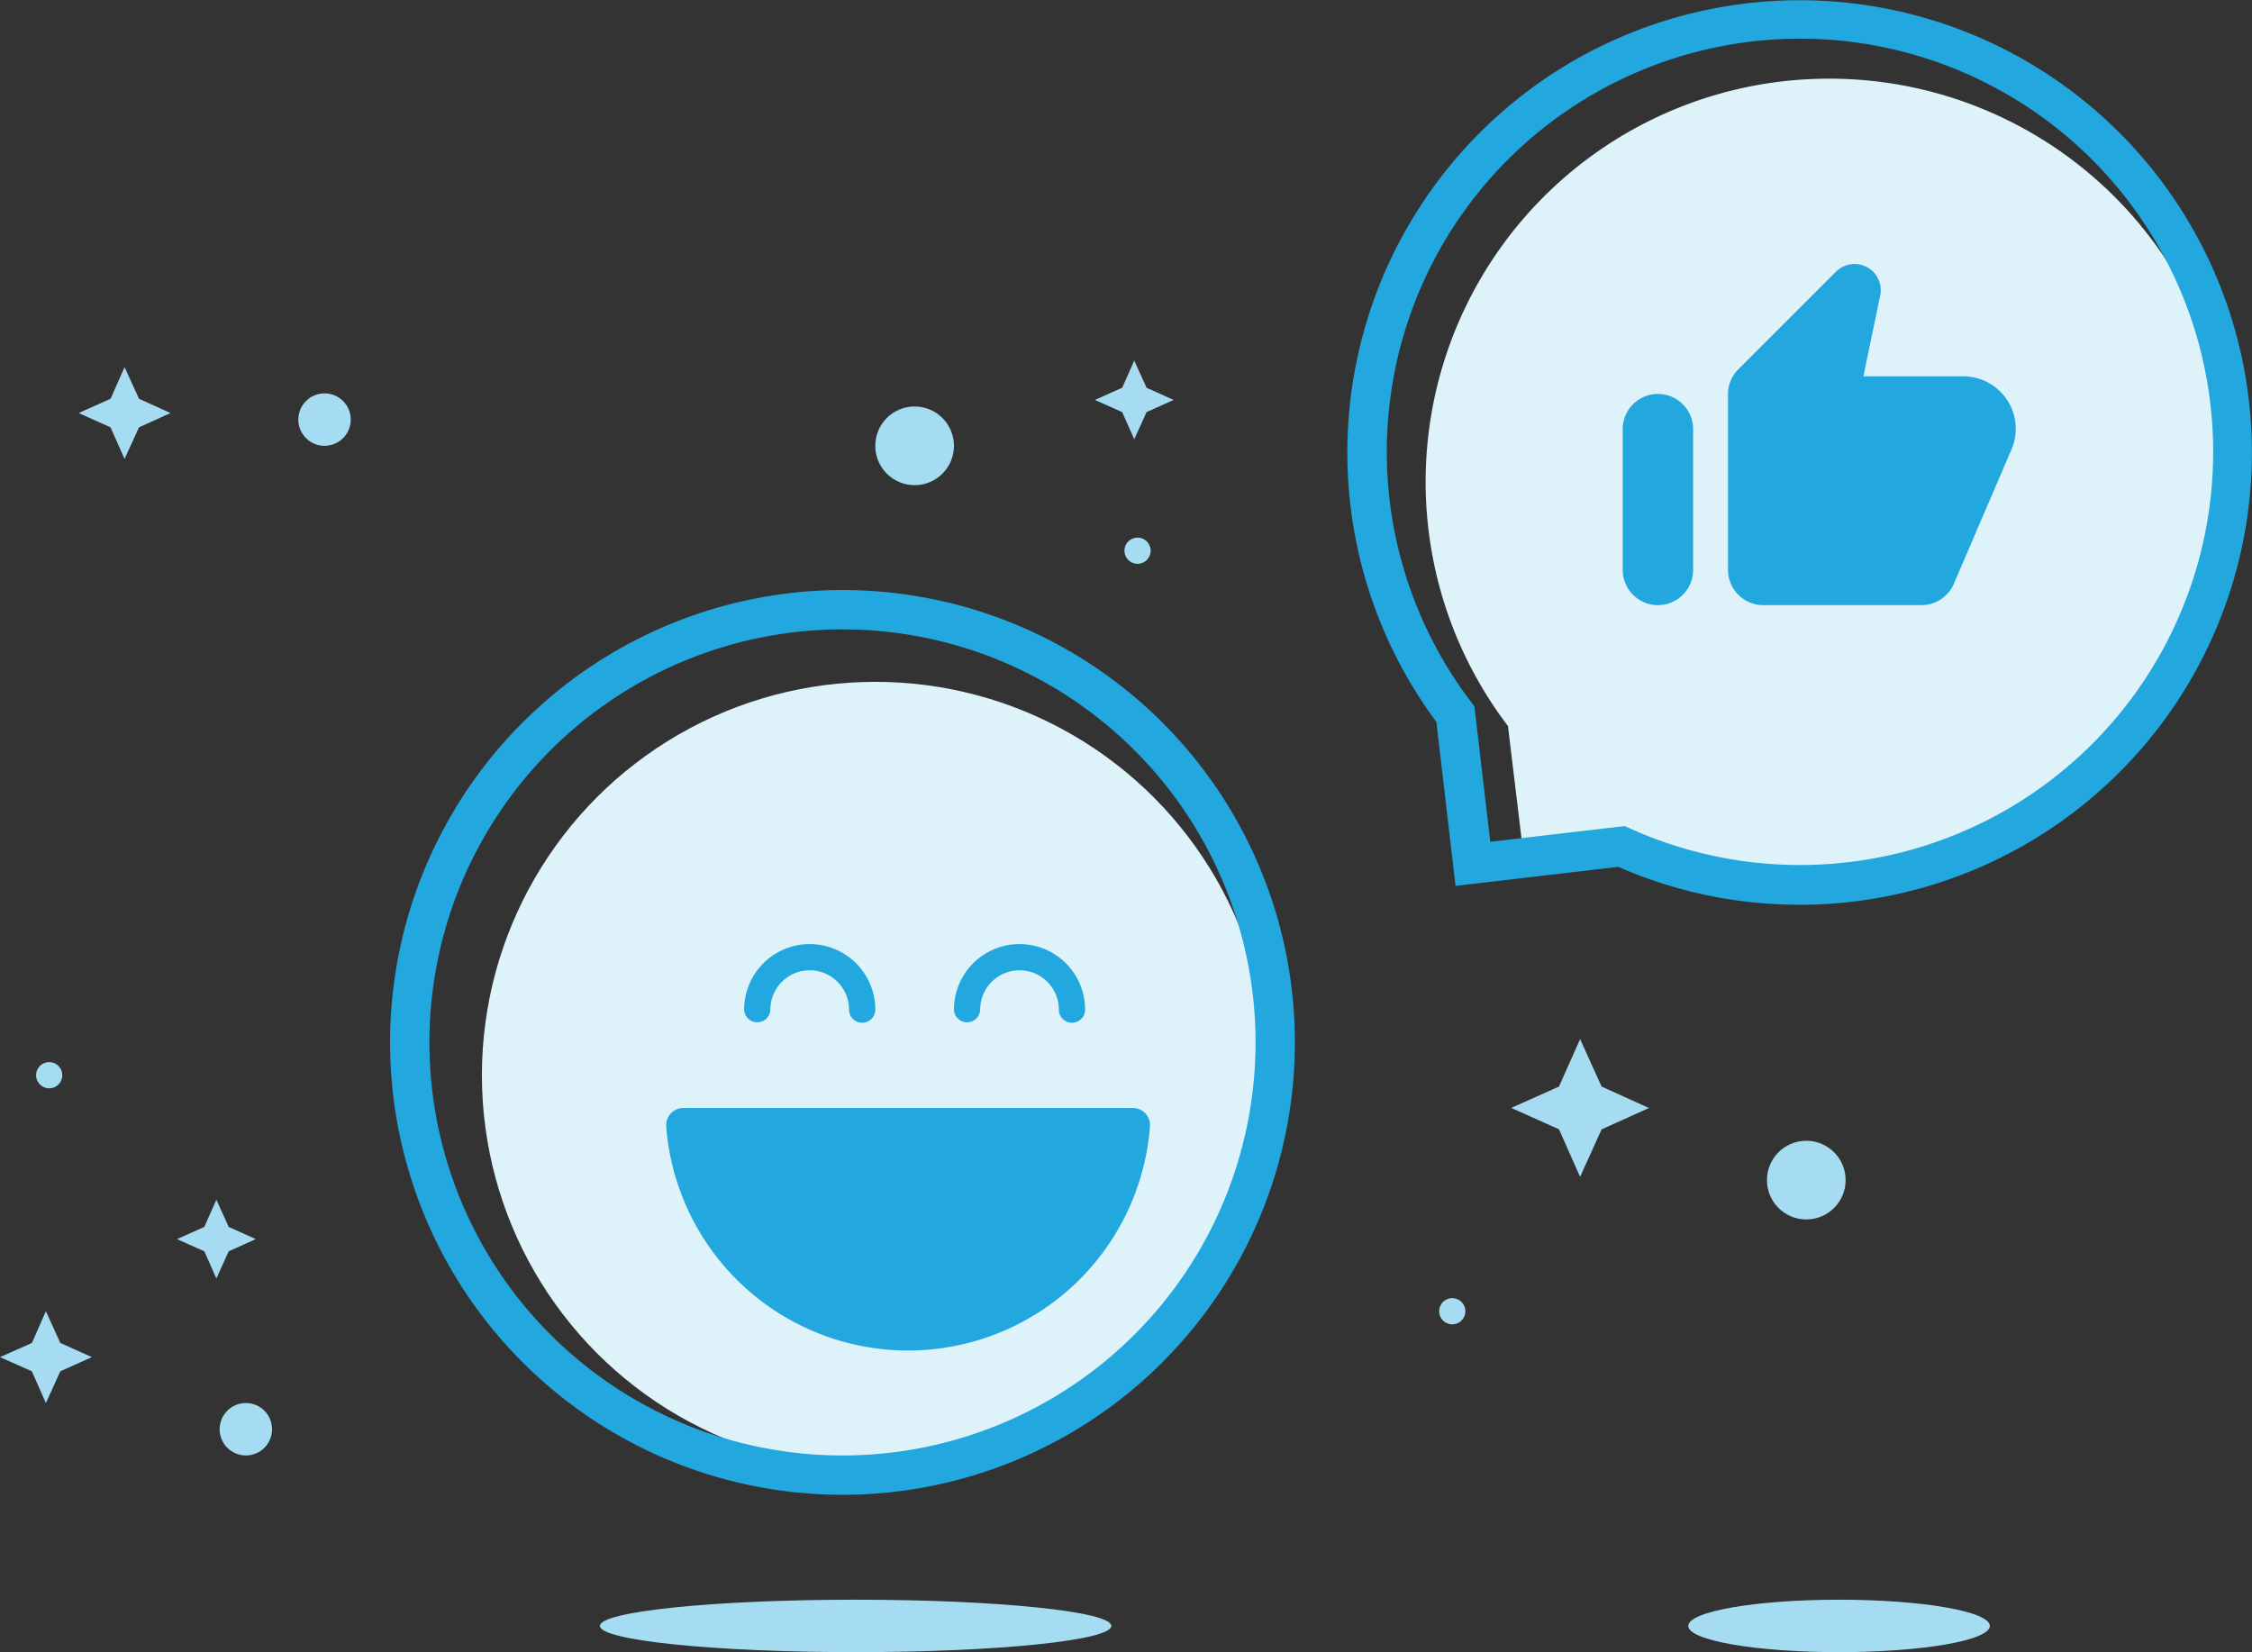 <svg xmlns="http://www.w3.org/2000/svg" width="144.892" height="106.302" viewBox="0 0 144.892 106.302"><rect x="0" y="0" width="144.892" height="106.302" fill="#333333" stroke="none"/><defs><style>.a{fill:#def2fa;}.b{fill:#22a7de;}.c{fill:#a6dcf2;}</style></defs><path class="a" d="M134.688,6a25.943,25.943,0,0,0-20.67,41.652l1.08,8.968,8.9-1.046A25.943,25.943,0,1,0,134.688,6Z" transform="translate(-16.997 -0.938)"/><circle class="a" cx="25.31" cy="25.31" r="25.31" transform="translate(31.005 43.871)"/><path class="b" d="M58.857,103.213A29.107,29.107,0,1,1,87.963,74.107,29.107,29.107,0,0,1,58.857,103.213Zm0-55.682A26.576,26.576,0,1,0,85.432,74.107,26.576,26.576,0,0,0,58.857,47.531Z" transform="translate(-4.651 -7.035)"/><path class="b" d="M131.855,58.213a28.862,28.862,0,0,1-11.668-2.438L109.709,57l-1.232-10.546a29.1,29.1,0,1,1,23.372,11.761Zm-11.263-5.062.321.143a26.584,26.584,0,1,0-10.2-8.125l.211.278,1.021,8.715Z" transform="translate(-16.061)"/><ellipse class="c" cx="16.452" cy="1.687" rx="16.452" ry="1.687" transform="translate(38.598 102.928)"/><ellipse class="c" cx="9.702" cy="1.687" rx="9.702" ry="1.687" transform="translate(108.622 102.928)"/><path class="b" d="M137.46,20.637l-6.277,6.277a2.261,2.261,0,0,0-.658,1.595V39.822a2.269,2.269,0,0,0,2.261,2.261h10.191a2.278,2.278,0,0,0,2.075-1.367l3.7-8.622a3.375,3.375,0,0,0-3.122-4.733h-6.395l1.08-5.189a1.687,1.687,0,0,0-2.852-1.535Zm-11.44,21.446a2.269,2.269,0,0,0,2.261-2.261V30.761a2.265,2.265,0,1,0-4.531,0v9.061a2.269,2.269,0,0,0,2.269,2.261Z" transform="translate(-19.346 -3.147)"/><path class="c" d="M86.031,32.562l.793-1.746,1.738-.785-1.738-.785L86.031,27.5l-.776,1.746-1.755.785,1.755.785Z" transform="translate(-13.054 -4.299)"/><path class="c" d="M16.031,96.562l.793-1.746,1.738-.785-1.738-.785L16.031,91.5l-.776,1.746-1.755.785,1.755.785Z" transform="translate(-2.11 -14.304)"/><path class="c" d="M119.679,88.109l1.384-3.054,3.046-1.375L121.063,82.3l-1.384-3.054L118.321,82.3l-3.071,1.375,3.071,1.375Z" transform="translate(-18.017 -12.389)"/><path class="c" d="M8.953,33.906l.928-2.033,2.025-.92-2.025-.92L8.953,28l-.9,2.033L6,30.953l2.05.92Z" transform="translate(-0.938 -4.377)"/><path class="c" d="M2.953,105.906l.928-2.042,2.025-.911-2.025-.911L2.953,100l-.9,2.042L0,102.953l2.05.911Z" transform="translate(0 -15.633)"/><circle class="c" cx="1.687" cy="1.687" r="1.687" transform="translate(19.193 25.31)"/><circle class="c" cx="1.687" cy="1.687" r="1.687" transform="translate(14.131 90.273)"/><path class="b" d="M64.343,77.062a.844.844,0,0,1-.844-.844,2.531,2.531,0,0,0-5.062,0,.844.844,0,0,1-1.687,0,4.218,4.218,0,0,1,8.437,0A.844.844,0,0,1,64.343,77.062Z" transform="translate(-8.872 -11.256)"/><path class="b" d="M80.343,77.062a.844.844,0,0,1-.844-.844,2.531,2.531,0,0,0-5.062,0,.844.844,0,0,1-1.687,0,4.218,4.218,0,0,1,8.437,0A.844.844,0,0,1,80.343,77.062Z" transform="translate(-11.373 -11.256)"/><circle class="c" cx="0.844" cy="0.844" r="0.844" transform="translate(2.32 68.337)"/><circle class="c" cx="0.844" cy="0.844" r="0.844" transform="translate(72.345 34.59)"/><circle class="c" cx="0.844" cy="0.844" r="0.844" transform="translate(92.593 83.523)"/><circle class="c" cx="2.531" cy="2.531" r="2.531" transform="translate(56.315 26.154)"/><circle class="c" cx="2.531" cy="2.531" r="2.531" transform="translate(113.684 73.399)"/><path class="b" d="M51.906,84.5a1.105,1.105,0,0,0-1.1,1.2,15.608,15.608,0,0,0,31.123,0,1.105,1.105,0,0,0-1.1-1.2Z" transform="translate(-7.942 -13.21)"/></svg>